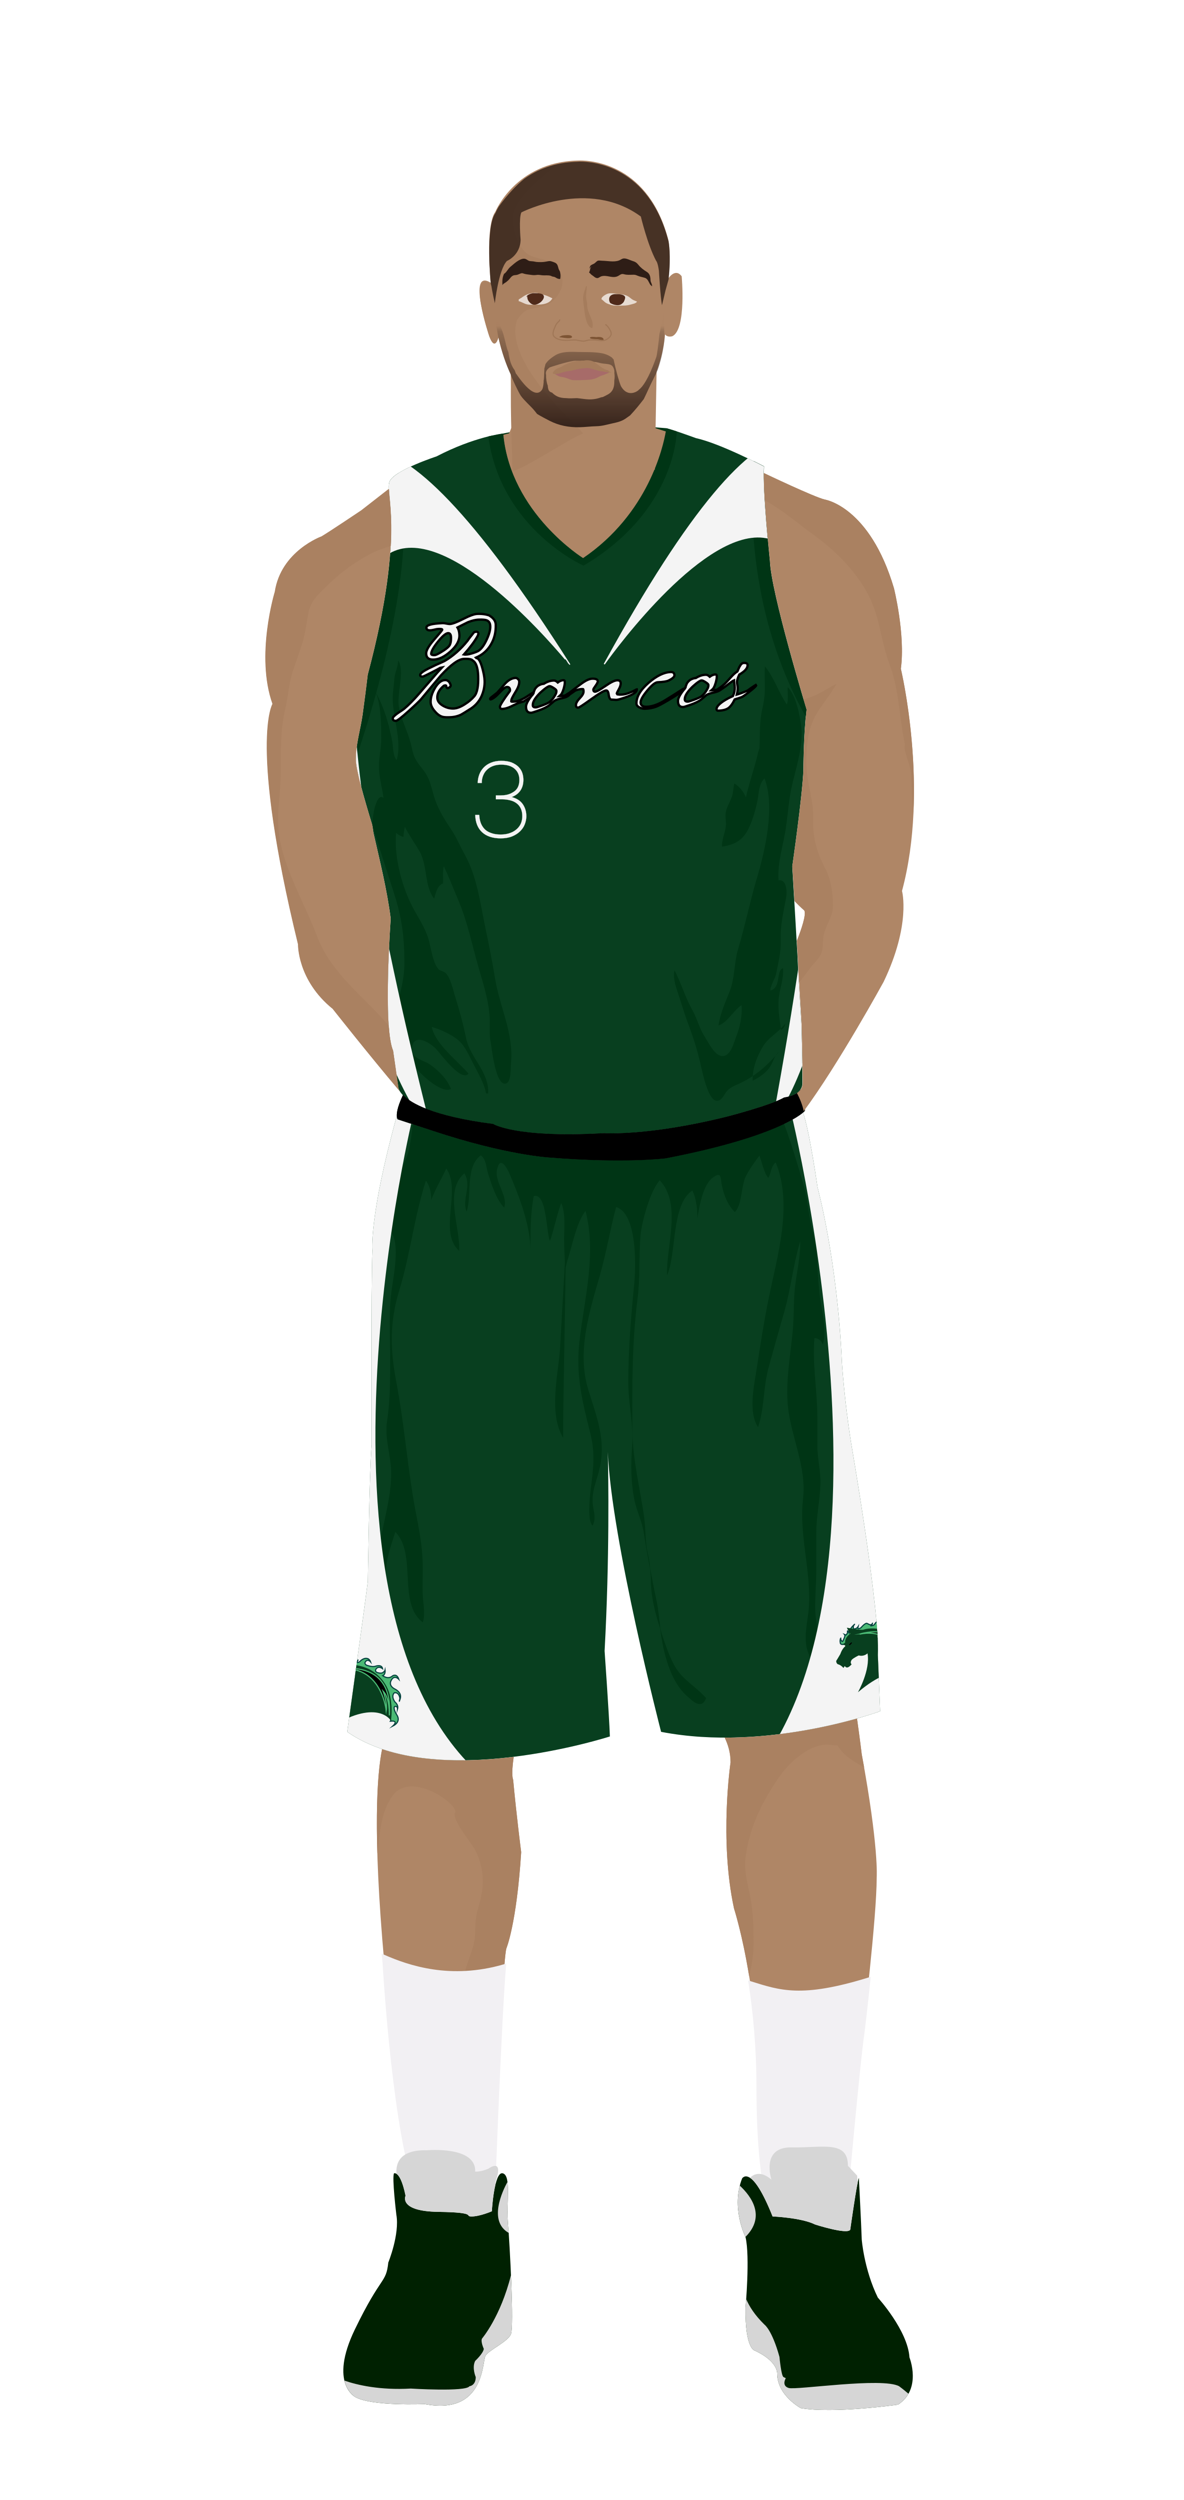 			<svg id="s5a4d493d8c225" xmlns="http://www.w3.org/2000/svg" xmlns:xlink="http://www.w3.org/1999/xlink" x="0px" y="0px" width="1029.1px" height="2172px" viewBox="0 0 1029.1 2172">
			
			<defs>
				<style type="text/css"><![CDATA[
								
									#s5a4d493d8c225 .headband .base{fill:#F2F0F3;}
					#s5a4d493d8c225 .headband .shadow{fill:#e8e6e9;}
					#s5a4d493d8c225 .skin{fill:#af8666;}
					#s5a4d493d8c225 .skin.shadow{fill:#aa8161;}
					#s5a4d493d8c225 .arms .wrap {fill:#DCE5EE;stroke-width:4;stroke:#DCE5EE}
					#s5a4d493d8c225 .legs .wrap {fill:#DCE5EE;stroke-width:4;stroke:#DCE5EE}
					#s5a4d493d8c225 .legs .socks {fill:#F2F0F3;stroke-width:3;stroke:#F2F0F3}
					#s5a4d493d8c225 .shoes .base{fill:#002101;}
					#s5a4d493d8c225 .shoes .sole{fill:#d6d6d6;}
								#s5a4d493d8c225 .waist-base .uniform{fill:#003010;}
				]]></style>
			</defs>
			
			<defs><style type="text/css"><![CDATA[

#s5a4d493d8c225 .uniform{fill:#083F1F;}
#s5a4d493d8c225 .uniform.shadow{fill:#003515;}
#s5a4d493d8c225 .uniform-pattern .pattern-1{fill:#f4f4f4;stroke:#f4f4f4;stroke-width:1;}
#s5a4d493d8c225 .uniform-pattern .pattern-2{fill:#000000;}
#s5a4d493d8c225 .uniform-pattern .identifiers .number path{fill:#f4f4f4;font-family:'broncos_numbers';stroke:#f4f4f4;stroke-width:1}
#s5a4d493d8c225 .uniform-pattern .identifiers .wordmark path{fill:#f4f4f4;stroke:#000000;stroke-width:2;}
]]></style>
</defs>
<g class="uniform uniform-base"><g class="jersey jersey-base"><path class="uniform" d="M324.6,723.6c5.6,24.6,11.8,49.4,15,74.4c0,0-6.9,94.4,2,114.8l4.6,31.9c0,0,0.9,21.2,82.3,31.8c0,0,19.5,12.4,96.4,8c0,0,38,2.7,106.2-14.2c0,0,38-9.7,50.4-16.8c0,0,15.9-1.8,15.9-12.4c0-10.6-0.2-23.7-0.9-51.5c0,0-2.7-42.5-3.3-58.4c0,0-3.8-66.1-4.6-78.5c0,0,8.8-61,9.7-84c0,0,0-29.2,2.7-52.2c0,0-31-101.7-31.9-129.2c0,0-6.4-60.2-5.1-82.1c0,0-37.8-19.9-59.1-24.6c0,0-21.9-8-25.9-8.6c0,0-8,69-72.3,112.8c0,0-63.3-39.2-69.4-108.2c0,0-24.8,2.7-57.9,19.9c0,0-34.1,11.1-40.3,20.8c-6.2,9.7,15,39.8-19.5,169c0,0.1,0,0.2,0,0.3c-1.4,11.4-2.8,22.8-4.4,34.2c-1.8,12.6-6.1,26.6-5.9,39.2c0.1,8.7,6.8,32.3,14.3,56.9"/><path class="uniform shadow" d="M323.6,716.8c7.7,25.1,16.4,51.1,20.1,63.2c5.9,19.1,7.8,36,7.8,56.5c0,13.7-3.5,25.5-6.7,38.5c-1.8,7.5-4.8,23.2-0.1,30c1.5-4.8,3.2-9.7,4.8-14.4c2,11.6,5.2,29.3,13.3,38.7c4.7,5.4,21.2,20.9,29.2,16.7c-3.4-8.5-9.9-15-17.2-20.5c-6.8-5.1-18.4-5.7-16.7-15.8c2.1-12.8,16.7-3.4,21.7,2.4c4,4.6,21.5,28.1,27.4,20.6c-9.6-11.3-28.8-25.5-31.9-40.5c6.6,1.6,17.7,6.8,23,11.4c6.1,5.3,9.3,13.2,12.9,20.2c3.9,7.7,9.9,17.5,11.2,26c0.4,0,1.4,0.1,1.9,0.1c1-18.7-15.7-31-19.1-47.7c-2.6-12.6-6.2-25.7-10-37.8c-1.6-5.3-3.7-14.9-7.6-18.8c-1.8-1.9-5.1-2.1-6.5-3.7c-4.8-5.3-6.5-18.1-8.3-24.8c-2.7-9.9-7.8-17.5-12.8-26.5c-10.3-18.7-17.7-45.6-15.7-67c2,1.6,4,3,6.4,3.4c0.1-2.9,0.5-5.9,1.2-8.7c3.6,7.3,8.8,14.4,12.9,21.6c6.9,12.2,4,30.2,12.6,40.8c1.2-4.7,2.7-11.5,7.7-13.3c0.2-4.9-0.4-10.4,0.6-14.9c4.5,9.2,8.2,19.2,12.3,28.7c8.4,19.5,12.2,39.5,18.1,59.8c4.3,14.9,9.3,30.2,9.6,45.8c0.1,6.3-0.5,12.5,0.8,18.7c0.9,4.7,4.2,38.4,13.3,35.8c4.6-1.3,4-13.6,4.3-17.2c2.6-26.3-9.5-48.4-13.7-73.5c-2.4-14.6-5.1-28.3-8.2-43c-4.7-22.2-7.3-45.6-18.4-65.5c-4-7.1-7-14.6-11.3-21c-5.4-8-10.6-16.2-14.1-25.7c-2.5-7-3.7-14.9-7.2-21.5c-3.2-6-8.6-10.3-11.2-16.9c-1.5-3.9-2.1-8-3.2-12c-2.8-10.5-8.7-21.2-10.2-31.8c-1.6-11.3,5.4-30.4-0.5-39.6c-0.1,5.7-3.1,11-3.4,16.8c-0.3,4-0.8,7.9-1.2,11.9c-1.6,18.5,8.7,40.8,3.2,58.1c-3.4-4-2.9-12.3-3.9-17c-3-15.1-6.7-28.3-14.3-42.2c4.7,11.9,4.8,27.3,4.9,40c0,9-2.3,17.2-2,26.3c0.3,8.8,2.9,17.1,3.9,25.7c-6.4-5.9-11.3,20.1-9,30.3"/><path class="uniform shadow" d="M660.1,650c0.5-11.7-0.1-23.1,2.5-34.4c1.1-4.9,2-9.6,2.1-14.6c0.2-7.3-0.3-15.1,0.1-22.2c8.2,10.1,11.9,22.7,19.1,33.2c1.6-4.2,0.5-10.4,0.7-15.1c7.3,7,11,25.7,11.9,35.4c1.5,16.6-4.4,33.9-8.1,49.9c-2.7,11.9-3.5,24.1-5.2,36.1c-2.2,15.5-7.6,30.4-6.5,46.5c7.1-1.3,7.5,10.2,6.6,14.9c-2.5,13.6-5.1,23.4-4.7,37.4c0.3,10.3-2.1,18.9-4,28.8c-0.8,4.1-5.6,11.5-4.9,14.6c9.6-2.8,4.5-17.3,10.9-19.4c0.7,10.5-3.3,18.2-3.9,28.2c-0.5,8.7,1.1,16.9,2.1,25.4c2.1-1,3.5-3.2,3.7-5.5c-5.7,7.8-14.4,11.6-19.5,20.1c-5.2,8.6-9.2,19.4-8.8,29.5c5.8-2.7,12.5-7.4,15.7-13.1c2.9-5,2.9-8.3,7.4-12.3c-9.7,11.7-19.8,20.7-33.3,27.3c-4.8,2.3-8.8,3.3-12.4,7.4c-2.2,2.5-4.3,9-9.2,8.1c-7.2-1.3-11.9-24.9-13.5-31.6c-2.9-12.9-6.6-24.2-11.2-36.4c-3.2-8.5-5.7-17.4-8.6-26c-2-5.8-4.4-13.7-2.8-19.3c5.8,11.3,9.2,23.4,15.5,34.6c4.3,7.7,6.1,16.1,10.9,23.4c3.2,5,8.4,16.2,15,16.5c7.1,0.3,9.7-10.3,11.7-15.5c3.6-9.2,5.9-18.7,5.1-28.7c-6.7,4.3-12.6,15.5-20,17.6c1.4-10,5.9-20,9.7-29.6c4.6-11.7,3.7-24.4,7.3-36.6c6.2-20.7,10.5-42.1,16.7-62.9c6.9-23.3,15.6-61.2,6.3-85.4c-5.1,4.4-4.9,13.3-6.2,19.6c-1.6,7.6-3.8,15.4-7,22.5c-4.8,10.7-11.6,15.3-23.7,17.1c-0.4-6.1,2.7-12,3.3-18.1c0.4-3.8-0.8-8.1-0.1-11.8c1.1-5.7,4.9-10.4,6-16c0.7-3.1,0.6-6.1,1.5-9c4.1,2.4,8.3,7.5,10,12.1c2.3-10.1,5.6-20.2,8.4-30.1c1.6-5.6,2.2-11.3,5.3-16.6"/><path class="uniform shadow" d="M424.4,379.2c11.1,80.6,82.8,112.2,82.8,112.2c80.8-47.9,81-116.6,81-116.6l-9-2.8c0,0-8,69-72.3,112.8c0,0-63.3-39.2-69.4-108.2l-11.5,2.2C425.4,378.9,424.9,379,424.4,379.2z"/><path class="uniform shadow" d="M506.8,484.8C571.2,441,579.2,372,579.2,372c-88.3-7.5-141.8,4.6-141.8,4.6C443.6,445.6,506.8,484.8,506.8,484.8z"/><path class="uniform shadow" d="M346.4,411c-3.3,2.1-5.9,4.2-7.2,6.3c-6.2,9.7,15,39.8-19.5,169c0,0.1,0,0.2,0,0.3c-1.4,11.4-2.8,22.8-4.4,34.2c-1.7,12.3-5.9,25.9-5.9,38.3C358.9,511.6,354,440.6,346.4,411z"/><path class="uniform shadow" d="M664.1,405.1c0,0-3.6-1.9-9.1-4.6c-2.9,33-6,131.5,45.4,222.1c0.2-2.1,0.4-4.2,0.6-6.3c0,0-31-101.7-31.9-129.2C669.2,487.2,662.8,427,664.1,405.1z"/></g><g class="waist waist-base"><path class="uniform shadow" d="M681.6,953.4c-12.4,7.1-50.4,16.8-50.4,16.8C563,987.1,525,984.4,525,984.4c-77,4.4-96.4-8-96.4-8c-52.5-6.8-71.5-18.1-78.3-25.2c-8.3,17.5-4.6,21.2-4.6,21.2c2,0.7,30.5,10,30.5,10c63.7,21.2,101.5,23.2,101.5,23.2c65.7,5.3,100.9,0.7,100.9,0.7c102.8-19.9,120.8-41.1,120.8-41.1c1.3-3.2-0.9-11.1-3.6-18.6C691.5,952.3,681.6,953.4,681.6,953.4z"/></g><g class="shorts shorts-base"><path class="uniform" d="M763,1437.6c2-38.5-23.2-183.8-23.2-183.8c-6-37.8-8-69.7-8-69.7c-4-89.6-21.2-152.6-21.2-152.6c-5.9-39.9-10-57.4-12.6-65.1c-5.6,4.8-31.3,22.8-119.5,39.9c0,0-35.2,4.6-100.9-0.7c0,0-37.8-2-101.5-23.2c0,0-28.5-9.3-30.5-10c0,0-0.6-0.7-0.8-2.7c-24.2,87.8-21.1,116.8-21.1,116.8c-1.3,31.2-0.7,168.5-0.7,168.5c-2,24.5-3.3,118.8-3.3,118.8c-2,16.6-17.9,130.7-17.9,130.7c76.3,53.1,228.3,4,228.3,4c-0.7-19.2-4.6-74.3-4.6-74.3c4.4-80.5,3.3-151.7,2.8-172.8c3,75.8,46.3,243.1,46.3,243.1c92.9,17.9,190.4-17.9,190.4-17.9L763,1437.6z"/><path class="uniform shadow" d="M715.2,1168.2c4.1-13.7-1.4-30.5-2.9-44.3c-1.2-11.6-1.8-22.4-2.4-34.2c-0.6-12.1-4.5-21.5-6.4-33.5c-1.5-9.1-2.6-18.2-5.1-26.8c-5-17.4-10.4-35.5-16.9-53.1c-16.5,8-47.3,19.1-103,29.9c0,0-35.2,4.6-100.9-0.7c0,0-37.8-2-101.5-23.2c0,0-9.2-3-17.6-5.7c-0.3,7.2-1.7,15.1-2.6,20.1c-2.2,12.5-10.4,23.3-16.1,34.3c-6.5,12.4-4.2,25-6,38.4c-1.2,9.2-7.4,17.7-6.9,27.2c8.8-5.1,8.8-17,13.3-25.6c7.6,10.5,1.7,38.1,0,51.1c-2.4,18-1.1,36.9-1.1,55.1c0,19.4,0.2,38.8-2.7,57.5c-2.3,15,3.6,30.2,3.6,45.1c0,16.5-3.8,31.3-7.1,47.3c-4.3,20.4-6.6,34.8-1.7,55.2c4.2,17.6,2.8,35.7,7.1,53.2c2.2,9.1,6.4,17.2,9.5,26c1.9,5.3,2.6,12.4,6,16.7c-1.5-9.3-0.8-17-4.1-26.1c-2.4-6.6-5.5-12.8-7.9-19.4c-3.4-9.5-2.7-18.5-2.7-28.8c0-10.9-1.9-18.6-3.3-28.9c-2.1-15.5,3-29.1,7.8-44.2c19.1,19.4,1.8,62.2,23.9,78.6c2.4-7.4,0.2-16.5-0.1-24.3c-0.3-8.9,0.2-17.8,0-26.6c-0.4-20.7-5.4-39.3-8.6-59.4c-5.3-32.8-8.1-66-14.4-98.9c-5.3-27.9-5.8-51.7,2.6-79.1c9.7-31.6,13-64,23.2-95.4c3.2,4.1,4.8,10.7,4.6,16.9c3.5-9.7,8.5-17.5,13.1-27.5c13.5,19.3-7.3,54.8,11.2,71.6c1.1-20.5-13.4-52.2,4.5-67.4c6.8,10.8-2.5,22.6,2,33.3c4.8-14.6-1.5-38.4,12.2-48.9c4.8,3.1,4.7,10.4,6.4,15.7c2.8,8.9,7,22.5,14,29.7c3.6-9.9-8.2-21.9-6.3-32.4c2.4-13.2,8.4-3.2,11.5,4.2c8.5,20.1,17.6,44,17.7,65.9c0-16.7-0.2-31.5,2.8-47.7c11.5-3.3,10.7,31.4,14.1,39c3.8-10.8,5.8-22.3,9.8-33c4,9.3,2.5,21.4,2.5,31.5c0,6.7,0.4,13.5,0.7,20.3c-1.3,23.1-4.3,75-4.3,75.5c-1.8,23-9.9,55.6,2.8,76.7c-0.3-22.2,1.7-107.6,2.1-147.6c0.6-2.8,1.3-5.7,2.2-8.5c3.7-11.9,7.6-31.5,15.1-41c9.8,37.4-1.1,76.6-5.3,113.5c-3.3,29.4,2.6,52.1,9.5,79.8c4.6,18.4,2.4,31.5,0.2,49.5c-0.7,5.8-2.9,27.2,1.8,30.5c3.6-7.2,0.3-13.3,0-20c-0.6-10.5,3.7-19.5,6-29.4c5.8-25-2.4-44.7-9.8-68.7c-10-32.7,0.8-67,10-98.9c5.7-19.8,9-40.2,14.2-59.7c18.2,5.5,17.3,50.3,15.8,66.1c-2.8,28.8-5.2,57-5.2,86c0,19.4,4.9,37.3,3.3,56.4c-1.2,14.8-1,31.3,2,45.9c2,9.8,6.7,18.8,8.2,28.7c1.6,10.7,3.5,21.2,5.5,31.6c0.2,2.5,0.5,6,0.5,7.5c0.1,15.5,3.4,29.3,8.1,43.7c0.9,7,2.5,16.3,4.3,22.8c3.8,14.2,9.1,27.1,19.3,36.3c4.3,3.8,12.5,12.3,16.4,1.6c-8.8-10.1-20.3-15.8-27-27.4c-5-8.8-8.1-18.5-11.4-28.1c-0.3-0.8-0.9-3.1-1.3-4.8c-1.1-9.2-1.9-18.5-4-27.5c-1.6-7.2-3.5-17.6-4.9-25.1c-0.4-4.3-1.1-8.6-2.1-13c-2.4-10.4-1.6-20-3-30.4c-3.5-25.4-10.1-50.1-10.3-76.2c-0.3-38.4-0.4-76.3,4.4-114.1c2.4-18.4,1.1-36.7,2.6-54.8c1-12.4,8.4-39.1,16.7-48.4c19.5,20.3,5.4,57.7,6.4,82.5c8.4-18.6,3.4-61.4,22-73.7c3.1,6.4,4.5,15.5,4.3,24.4c2.2-14,5.7-30,13.5-35.6c7.9-5.7,6.3-0.1,8,7.6c1.8,8.2,5,16.3,11.1,22.4c6.3-6.2,5.4-22.1,9.3-30.5c3-6.4,8.3-13.6,12.1-18.6c2.1,5.6,3.9,15.1,7.7,19.4c2.8-5.1,2.2-9.9,6.4-13.5c15.2,37.2,1.4,81.1-6.2,118.7c-4.1,20.3-7.3,40.9-10.4,61.1c-2.2,14.3-7.4,37.3,1.3,50.2c5.7-16.8,4.4-34.9,9.2-52c4.4-15.9,8.6-31,13.2-46.9c6-20.5,8.2-42.7,14.2-62.5c0.3,13.6-3.1,26.9-4.6,40.5c-1.3,12.5-0.7,25-1.9,37.5c-2,21.2-6.4,44.7-4.1,66c2.9,26.5,16.2,51.9,13.1,79.4c-3.6,32.2,6.9,61.6,5.1,93.5c-0.8,14.3-6.5,30.6,1,43.9c11.2-8.4,4.8-28.4,4.5-40c-0.3-11.6,0.9-23.3,0.9-35c0-10.9,0-21.7,0-32.6c0-14.4,3.1-27.8,3.6-42c0.4-11.4-2.7-22.4-2.7-33.9c0-8.4,0-16.8,0-25.2c0-22.3-4.5-46.3-2.5-68.1C711.6,1162.6,714.2,1164.9,715.2,1168.2z"/></g></g><g class="mask-shorts"><g><defs><path id="s5a4d493d8c225-shorts-clip-path-def" d="M763,1437.6c2-38.5-23.2-183.8-23.2-183.8c-6-37.8-8-69.7-8-69.7c-4-89.6-21.2-152.6-21.2-152.6c-5.9-39.9-10-57.4-12.6-65.1c-5.6,4.8-31.3,22.8-119.5,39.9c0,0-35.2,4.6-100.9-0.7c0,0-37.8-2-101.5-23.2c0,0-28.5-9.3-30.5-10c0,0-0.6-0.7-0.8-2.7c-24.2,87.8-21.1,116.8-21.1,116.8c-1.3,31.2-0.7,168.5-0.7,168.5c-2,24.5-3.3,118.8-3.3,118.8c-2,16.6-17.9,130.7-17.9,130.7c76.3,53.1,228.3,4,228.3,4c-0.7-19.2-4.6-74.3-4.6-74.3c4.4-80.5,3.3-151.7,2.8-172.8c3,75.8,46.3,243.1,46.3,243.1c92.9,17.9,190.4-17.9,190.4-17.9L763,1437.6z"/></defs><clipPath id="s5a4d493d8c225-shorts-clip-path"><use xlink:href="#s5a4d493d8c225-shorts-clip-path-def" overflow="visible"/></clipPath></g></g><g class="mask-jersey"><g><defs><path id="s5a4d493d8c225-jersey-clip-path-def" d="M324.6,723.6c5.6,24.6,11.8,49.4,15,74.4c0,0-6.9,94.4,2,114.8l4.6,31.9c0,0,0.9,21.2,82.3,31.8c0,0,19.5,12.4,96.4,8c0,0,38,2.7,106.2-14.2c0,0,38-9.7,50.4-16.8c0,0,15.9-1.8,15.9-12.4c0-10.6-0.2-23.7-0.9-51.5c0,0-2.7-42.5-3.3-58.4c0,0-3.8-66.1-4.6-78.5c0,0,8.8-61,9.7-84c0,0,0-29.2,2.7-52.2c0,0-31-101.7-31.9-129.2c0,0-6.4-60.2-5.1-82.1c0,0-37.8-19.9-59.1-24.6c0,0-21.9-8-25.9-8.6c0,0-8,69-72.3,112.8c0,0-63.3-39.2-69.4-108.2c0,0-24.8,2.7-57.9,19.9c0,0-34.1,11.1-40.3,20.8c-6.2,9.7,15,39.8-19.5,169c0,0.1,0,0.2,0,0.3c-1.4,11.4-2.8,22.8-4.4,34.2c-1.8,12.6-6.1,26.6-5.9,39.2c0.1,8.7,6.8,32.3,14.3,56.9"/></defs><clipPath id="s5a4d493d8c225-jersey-clip-path"><use xlink:href="#s5a4d493d8c225-jersey-clip-path-def" overflow="visible"/></clipPath></g><g><defs><path id="s5a4d493d8c225-waist-clip-path-def" d="M681.6,953.4c-12.4,7.1-50.4,16.8-50.4,16.8C563,987.1,525,984.4,525,984.4c-77,4.4-96.4-8-96.4-8 c-52.5-6.8-71.5-18.1-78.3-25.2c-8.3,17.5-4.6,21.2-4.6,21.2c2,0.7,30.5,10,30.5,10c63.7,21.2,101.5,23.2,101.5,23.2 c65.7,5.3,100.9,0.7,100.9,0.7c102.8-19.9,120.8-41.1,120.8-41.1c1.3-3.2-0.9-11.1-3.6-18.6 C691.5,952.3,681.6,953.4,681.6,953.4z"/></defs><clipPath id="s5a4d493d8c225-waist-clip-path"><use xlink:href="#s5a4d493d8c225-waist-clip-path-def"  overflow="visible"/></clipPath></g></g>
<g class="uniform-pattern">
	<g class="jersey" clip-path="url(#s5a4d493d8c225-jersey-clip-path)">
		<path class="pattern-1" d="M672.4,971.4c0,0,28.5-24,58.5-169.4c0,0,95.5-774-205.7-225C525.2,577,824.1,151,672.4,971.4z"/>
		<path class="pattern-1" d="M373.9,980.3c0,0-30-22-69.4-165.3c0,0-145.7-766.1,190.6-237.9C495.2,577.1,169.2,171.4,373.9,980.3z"/>
	</g>
	<g class="shorts" clip-path="url(#s5a4d493d8c225-shorts-clip-path)">
		<path class="pattern-1" d="M358,971.4c0,0-117,484.6,95,595.6l-229-47l103-569L358,971.4z"/>
		<path class="pattern-1" d="M687,962c0,0,131,523-94,628l286-99.8L711,951L687,962z"/>
				<g class="logo-left">
			<g>
				<path fill="#4BBA75" stroke="#05423F" stroke-miterlimit="10" d="M736.5,1426.6c0,0-4.2,3.5-6,1.2c0,0-0.7-2.2,0-4.2
					c0.7-2.1-0.3,0.9,0.9,1.6c0,0,0.7,2.6,2-1.4c0,0,1.6-2.7,0.6-3.9l1.2,0.5c0,0,1.7-1.2,1.4-3c-0.3-1.9,1.4,1.1,1.4,1.1
					s0.3-3.3,3.6-6.3c3.3-3-1.8,0.6,0.8,3c0,0,2.3-0.3,3.4-2c0,0-0.3,1.3,0,1.6c0.3,0.3,1.3,0,2.5-0.7c0,0,3.1-3.8,5-3.9
					c0,0,1.7,0.7,2.8,1.3c0,0,2.2,0.2,2.3-1.8c0,0-0.2,2.6-1.9,2.7c0,0,3,0.1,3.8-1.6c0,0,2.7-4.3,6.7-3.2c0,0,1.5,0.6,2.3,2.3
					c0,0-3.5-2.8-4.7,1.5c0,0-0.1,1.2,1.7,2c0,0,5,1.1,7.8-0.3c0,0,5.1-2.8,6.5,1.1c0,0-4.1-2.3-5.7,1.6c0,0-0.6,2.1,1.9,2.4
					c0,0,3.2,0.6,4.7-0.8c0,0,1.5-1.5,1.6-2.3c0,0,1.1,3.7-1.3,5.1c0,0,5.2,3,8.6-1.3c0,0,3.1-2.8,5.7,2.1c0,0-5-3.9-6.6,3
					c0,0-1.2,3.9,4.4,5.9c0,0,6.9,1.8,6.2,7.4s-0.3,0-0.3,0s-1.5-5.6-5.6-4c0,0-2.7,3,1.9,7.8c0,0,3.7,2,3.1,5.8
					c0,0-0.3-3.1-2.8-1.9c0,0-1.6,1.6,3,6.9c0,0,5.3,4.9-2,10.1c0,0,4.7-5.8-2.3-4C795.1,1457.5,781.9,1408.4,736.5,1426.6z"/>
			</g>
			<g>
				<path fill="#083F1F" d="M733.1,1449c0,0-1.9-2.5-5-3.3c0,0-1.3-0.8-1.3-2.8c0,0,2.8-4.5,3.6-6c0,0,1.3-4.3,4.2-6.7v-0.8l-2-0.7
					l2-1.8c0,0-0.8-4.1,4.5-7.6c0,0-2.6-3.8-3-5.3c0,0,11.3,2.3,14.2,1.8c0,0,6.2-2.7,17.9,0.2c0,0,13.8,3.4,21.1,17.2
					c0,0,5.3,9.5,5.7,24.2c0,0-14-17.2-49.3,12.7c0,0,11-19.3,8.3-33.8c0,0-3,3.1-7.6,1.8c0,0-4.3,2-6,3.7c0,0-2,2.5-0.2,4
					c0,0-3.9,5.1-5.9,1.5L733.1,1449z"/>
			</g>
			<g>
				<path stroke="#4BBA75" stroke-miterlimit="10" d="M792.8,1453.1c0,0-1.8-14.9-8.7-19.9c0,0,5.5,9.8,5.4,16.3
					c0,0-9.6-36.7-42.3-29.9C747.2,1419.6,788.5,1405.4,792.8,1453.1z"/>
				<ellipse transform="matrix(-0.712 -0.702 0.702 -0.712 263.538 2964.103)" cx="739.8" cy="1428" rx="0.5" ry="1.7"/>
			</g>
		</g>
		<g class="logo-right">
			<g>
				<path fill="#4BBA75" stroke="#05423F" stroke-miterlimit="10" d="M287.1,1455.1c0,0-4.7,2.8-6.1,0.2c0,0-0.3-2.2,0.7-4.2
					s-0.4,0.8,0.6,1.7c0,0,0.3,2.6,2.1-1c0,0,2-2.4,1.2-3.8l1.1,0.7c0,0,1.8-0.9,1.8-2.8c0-1.9,1.2,1.3,1.2,1.3s0.8-3.3,4.6-5.6
					c3.8-2.4-1.8,0.3,0.3,3c0,0,2.3,0.1,3.7-1.4c0,0-0.5,1.2-0.3,1.6c0.3,0.3,1.3,0.2,2.5-0.3c0,0,3.7-3.3,5.6-3.1
					c0,0,1.5,1,2.6,1.7c0,0,2.1,0.5,2.6-1.4c0,0-0.6,2.5-2.3,2.4c0,0,2.9,0.6,4-0.9c0,0,3.4-3.8,7.1-2.1c0,0,1.4,0.8,2,2.6
					c0,0-3-3.4-4.9,0.7c0,0-0.3,1.2,1.4,2.2c0,0,4.8,1.9,7.7,0.9c0,0,5.5-2,6.2,2.1c0,0-3.7-3-5.9,0.7c0,0-0.9,2,1.4,2.7
					c0,0,3.1,1.1,4.8,0c0,0,1.7-1.2,1.9-2.1c0,0,0.5,3.9-2.1,4.8c0,0,4.7,3.8,8.7,0.1c0,0,3.6-2.3,5.3,3c0,0-4.3-4.7-7,1.9
					c0,0-1.8,3.7,3.4,6.5c0,0,6.5,2.8,4.9,8.3c-1.6,5.4-0.3,0-0.3,0s-0.6-5.8-4.9-4.9c0,0-3.2,2.6,0.6,8c0,0,3.4,2.5,2.2,6.2
					c0,0,0.2-3.1-2.5-2.3c0,0-1.8,1.3,1.9,7.3c0,0,4.4,5.7-3.5,9.7c0,0,5.6-5-1.7-4.3C339.9,1495,334.8,1444.3,287.1,1455.1z"/>
			</g>
			<g>
				<path fill="#083F1F" d="M280.2,1476.6c0,0-1.4-2.7-4.4-4.1c0,0-1.2-1-0.9-3c0,0,3.5-4,4.5-5.3c0,0,2-4.1,5.2-5.9l0.1-0.8l-1.8-1
					l2.2-1.4c0,0-0.1-4.2,5.7-6.8c0,0-1.9-4.2-2.1-5.7c0,0,10.8,4,13.8,4c0,0,6.5-1.7,17.6,3.1c0,0,13.1,5.6,18,20.3
					c0,0,3.7,10.2,1.7,24.8c0,0-11.1-19.2-50.7,4.6c0,0,13.9-17.3,13.5-32c0,0-3.4,2.6-7.8,0.5c0,0-4.6,1.3-6.5,2.7
					c0,0-2.3,2.1-0.8,3.9c0,0-4.7,4.4-6,0.5L280.2,1476.6z"/>
			</g>
			<g>
				<path stroke="#4BBA75" stroke-miterlimit="10" d="M338.4,1490.2c0,0,0.6-15-5.4-21.1c0,0,3.9,10.5,2.7,17c0,0-3.7-37.8-37-36.3
					C298.8,1449.9,341.8,1442.5,338.4,1490.2z"/>
				<ellipse transform="matrix(-0.591 -0.807 0.807 -0.591 -714.435 2551.371)" cx="290.1" cy="1456.9" rx="0.5" ry="1.7"/>
			</g>
		</g>
			</g>
	<g class="waist">
		<path class="pattern-2" d="M681.6,953.4c-12.4,7.1-50.4,16.8-50.4,16.8C563,987.1,525,984.4,525,984.4
			c-77,4.4-96.4-8-96.4-8c-52.5-6.8-71.5-18.1-78.3-25.2c-8.3,17.5-4.6,21.2-4.6,21.2c2,0.7,30.5,10,30.5,10
			c63.7,21.2,101.5,23.2,101.5,23.2c65.7,5.3,100.9,0.7,100.9,0.7c102.8-19.9,120.8-41.1,120.8-41.1c1.3-3.2-0.9-11.1-3.6-18.6
			C691.5,952.3,681.6,953.4,681.6,953.4z"/>
	</g>
	<g class="identifiers"><g class="wordmark">
			<path d="M430.9,542.5c0.2,6.4-1.1,12.2-4.2,17.4c-3,5.2-7.4,9-13,11.4l0.4,0.4c1.8,0,3.5,2.8,5.1,8.5
				c1.2,4.4,1.9,8,2,11c0.2,4.9-0.8,9.5-2.8,13.9c-2.1,4.4-5.1,7.8-9,10.4c-4.9,3.1-7.8,4.9-8.6,5.3c-2.9,1.4-6.2,2.2-9.8,2.3
				c-2.5,0.1-4.3,0-5.5-0.2c-2.5-0.4-5-2-7.4-4.8c-2.5-2.8-3.7-5.5-3.8-8c-0.1-3.7,1-7.6,3.5-12c2.7-4.7,5.7-7.2,9-7.3
				c2.1-0.1,3.8,1.2,4.8,4c0.4,1.1-0.2,2.1-2,2.9c-1,0.4-1.6-0.1-1.8-1.8c-0.1-0.6-0.8-0.6-2-0.2c-4,3.3-5.9,6.9-5.7,10.6
				c0.1,2.8,1.9,5.1,5.3,7c2.9,1.6,5.8,2.3,8.8,2.2c2.8-0.1,6.1-1.3,9.8-3.7c3.2-2,6-4.3,8.2-6.9c2.6-3,3.7-8.9,3.4-17.8
				c-0.3-7.2-1.9-11.7-4.8-13.3c-0.7-1.1-3.2-1.6-7.6-1.4c-4.7,0.2-11.3,5-20,14.4c-5.7,6.8-11.4,13.6-17.1,20.5
				c-1.6,1.8-5.2,5.3-10.9,10.4c-6.2,5.6-9.9,8.4-10.9,8.5c-1.9,0.1-2.9-0.6-2.9-2c0-0.6,0.2-1.1,0.7-1.6c1-1.1,2.5-2.3,4.4-3.6
				c2.4-1.6,4-2.6,4.7-3.2c3.9-3.3,8.4-7.8,13.3-13.5c4.1-4.8,8.3-9.6,12.5-14.4c1.7-2,4-4.7,7.1-8l-1.5,0.3c-1,0.6-3.6,2-7.7,4.1
				c-4.5,2.3-6.9,3.4-7.3,3.5c-1.6,0.1-2.4-0.4-2.4-1.5c0-0.3,0.2-0.8,0.8-1.4c0.5-0.6,1.4-1.3,2.7-2.1c2-1.2,5.3-2.9,9.8-5
				c4.9-2.1,7.4-3.3,7.8-3.5c7.4-4.3,14.1-10.2,20.1-17.7c1.1-1.7,3-4.1,5.5-7.2c0.3-0.3,0.9-0.5,1.8-0.6c1.5-0.1,2.2,0.6,2.1,2
				c-0.2,0.7-0.5,1.4-0.8,2c-2.5,4.4-6.4,9.7-11.8,15.8c0.5,0.1,1.2,0.1,2.2,0c1.1,0,2.9-0.4,5.2-1.1s4-1.4,5.1-2
				c2.5-1.5,4.9-4.7,7.2-9.6c2.3-4.9,3.4-8.9,3.2-12.1c-0.1-2.6-1.2-4.3-3.3-5c-1.2-0.4-3.4-0.6-6.5-0.5c-3.1,0.1-6.3,0.9-9.7,2.3
				c-3,1.5-6.1,3-9,4.5c1,1.7,1.6,3.8,1.7,6.5c0.2,4.7-2.3,9.4-7.5,14.1c-5.2,4.7-10.1,7.2-14.9,7.3c-4.2,0.2-6.4-1.6-6.5-5.2
				c-0.1-2.7,2.2-6.7,6.9-12.1c4.7-5.4,7.1-8.3,7.1-8.7c0-0.5-1.1-0.7-3.3-0.6c-0.8,0-2,0.2-3.6,0.6c-1.6,0.4-2.8,0.6-3.6,0.6
				c-2.1,0.1-3.3-0.7-3.3-2.3c-0.1-2.3,4.7-3.6,14.3-4c0.7,0,1.8,0.1,3.1,0.4c1.4,0.3,2.4,0.4,3,0.4c2.1-0.1,5.9-1.5,11.6-4.4
				c5.7-2.9,9.7-4.3,12.1-4.4c4-0.2,7.5,0.3,10.4,1.3C428.6,536.7,430.7,539.1,430.9,542.5z M392,553.6c-0.1-2.4-0.9-3.6-2.5-3.6
				c-2,0.1-4.9,2.6-8.9,7.5c-3.9,4.9-5.8,8.4-5.8,10.5c0,0.8,1,1.2,2.9,1.1c1.2,0,3.3-1.1,6.5-3.1c2.8-1.7,4.7-3.2,5.8-4.4
				C391.5,560.1,392.1,557.4,392,553.6z"/>
			<path d="M463.9,602.5c0,1.1-2.8,3.3-8.6,6.8c-1.1,0.3-2.8,0.8-5,1.5c-2.3,1.1-4.5,2.1-6.7,3.2
				c-2.7,1.2-5,1.8-7.1,1.9c-1.3,0-1.9-0.6-2-1.9c0-1.2,2.8-5.8,8.6-13.6l0.2-0.9c-0.1-1.9-1-2.8-2.9-2.7c-1.1,0-3.3,1.8-6.4,5.1
				c-3.2,3.4-5.7,5.3-7.5,5.7c-0.2,0.1-0.3,0-0.5-0.3c-0.1-0.2,0.1-0.5,0.4-1c1.2-0.9,3.1-2.4,5.7-4.5c2.4-2.6,4.7-5.3,7-8
				c2.9-3.1,5.9-4.7,8.9-4.9c0.8,0,1.5,0.3,2.2,1c0.7,0.7,1.1,1.4,1.1,2.3c0.1,2.4-1,5.4-3.4,9.2c-2.3,3.8-3.5,6.1-3.4,6.9
				c-0.2,0.7-0.2,1.1,0,1.2c0.2,0.1,0.9,0.1,2,0c3.7-0.1,8.1-2,13.1-5.5c1.4-0.9,2.5-1.6,3.3-2.1c0.4-0.2,0.6-0.3,0.7-0.3
				C463.8,601.7,463.9,602,463.9,602.5z"/>
			<path d="M495.2,602.7c0,0.2-0.1,0.3-0.2,0.5c-0.7,1.6-3.4,2.8-8,3.7c-2.2,0.5-3.9,1.2-5.2,2
				c-1.4,1.2-2.8,2.4-4.2,3.6c-2.1,1.7-5.5,3.4-10.2,5c-3.1,1.1-5,1.7-5.7,1.7c-2.9,0.1-4.4-1.5-4.5-5c-0.1-2.3,1.5-5.5,4.9-9.8
				c0.5-0.4,1-1.1,1.6-2.1c0.1-0.8,0.5-2,1.2-3.6c0.7-1.1,1.6-2.1,2.8-3c1.6-1,3.3-1.6,5-1.7c2.7-1.7,5.5-2.7,8.3-2.8
				c1.4-0.1,2.6,0.5,3.8,1.7c1.7-1.3,3.4-2,5.1-2c0.6,0,1,0.5,1,1.4c0.1,1.6-0.3,3.8-1.1,6.4c-0.8,2.6-1.7,4.4-2.7,5.2l-0.9,0.8
				l0.4,0c0.5,0,1.1-0.1,1.9-0.2c0.8-0.1,1.4-0.2,2-0.2c0.5,0,1.3-0.4,2.3-1.1c1-0.7,1.9-1,2.4-1.1
				C495.1,602.4,495.2,602.6,495.2,602.7z M483.6,600.1c0-0.7-0.9-1.5-2.5-2.5c-1.6-1-2.8-1.6-3.4-1.5c-0.9,0-2.5,1-4.8,2.8
				c-1.9,1.6-3.4,2.9-4.4,4c-3.7,3.9-5.5,7.1-5.4,9.7c0,1.3,0.8,1.9,2.4,1.9c0.6,0,1.5-0.2,2.6-0.6c4.5-1.5,7.5-2.7,9-3.7
				c2.3-1.6,4.4-4.1,6.1-7.7C483.5,601.6,483.7,600.9,483.6,600.1z"/>
			<path d="M553.5,598.9c0.1,2.7-4.5,5.4-13.8,8.2c-1.8,0.6-3.2,0.9-4,0.9c-0.4,0-1,0-1.9-0.1
				c-0.9-0.1-1.6-0.1-2-0.1c-1.4,0.1-2.3-1.3-2.7-4c-0.3-2.7-1.1-4-2.2-4c-1.8,0.1-6,2.6-12.9,7.5c-6.8,4.9-10.6,7.4-11.3,7.4
				c-1.4,0.1-2.1-0.6-2.1-2c-0.1-1.6,1-3.7,3.3-6.1c2.3-2.4,3.4-4.4,3.3-5.9c0-1.1-0.1-1.8-0.2-1.9c-0.1-0.2-0.5-0.2-1.3-0.2
				c-2.1,0.1-4.1,0.6-5.8,1.4c-0.2,0.2-1.9,1.3-4.9,3.4c-0.8,0.4-1.9,1.1-3.4,2.1l-0.5-0.2c0-0.6,0.1-1,0.4-1.2
				c0.3-0.3,1.4-1,3.3-2.2c3.2-2.5,6.4-4.9,9.6-7.3c4.3-3.3,7.7-4.9,10.2-5c3.3-0.1,4.9,0.6,5,2.3c0,0.7-0.6,2-1.9,3.8
				c-1.3,1.8-2,2.9-2,3.3c0,1.3,0.6,1.9,1.5,1.9c1.4-0.1,4.3-1.7,8.9-4.9c4.6-3.2,8-4.9,10.2-5c2.1-0.1,3.1,0.7,3.2,2.4
				c0.1,1.5-0.5,3.3-1.6,5.3c-1.1,2-1.7,3.2-1.8,3.7l0.5,0.8c1.2,0.2,2.4,0.3,3.5,0.2c3.7-0.1,8.1-1.7,13.2-4.5L553.5,598.9z"/>
			<path d="M595.3,598.1c-0.1,0.3-0.7,1-1.8,1.9c-2.5,2.1-6.7,4.8-12.5,8.2c-5.4,3.2-9,5.1-10.9,5.8
				c-2.8,1-6,1.6-9.5,1.7c-1.4,0.1-2.9-0.3-4.5-1c-1.9-0.9-2.8-2-2.9-3.3c-0.2-5.9,3.3-11.9,10.5-18.2c6.9-6,13.4-9.2,19.2-9.4
				c2.1-0.1,3.3,0.9,3.3,2.8c0.1,1.4-1.6,2.9-5.1,4.6c-1.6,0.8-4.7,1.3-9.5,1.5c-2.1,0.1-5.1,2.5-9,7.2c-3.9,4.7-5.8,8.2-5.8,10.4
				c0.1,2.6,1.9,3.8,5.3,3.7c4.9-0.2,10.3-2.1,16.4-5.9c5-3.1,10-6.2,14.9-9.4c0.7-0.4,1.1-0.5,1.3-0.5
				C595,598,595.1,598.1,595.3,598.1z"/>
			<path d="M627.3,597.7c0,0.2-0.1,0.3-0.2,0.5c-0.7,1.6-3.4,2.8-8,3.7c-2.2,0.5-3.9,1.2-5.2,2
				c-1.4,1.2-2.8,2.4-4.2,3.6c-2.1,1.7-5.5,3.4-10.2,5c-3.1,1.1-5,1.7-5.7,1.7c-2.9,0.1-4.4-1.5-4.5-5c-0.1-2.3,1.5-5.5,4.9-9.8
				c0.5-0.4,1-1.1,1.6-2.1c0.1-0.8,0.5-2,1.2-3.6c0.7-1.1,1.6-2.1,2.8-3c1.6-1,3.3-1.6,5-1.7c2.7-1.7,5.5-2.7,8.3-2.8
				c1.4-0.1,2.6,0.5,3.8,1.7c1.7-1.3,3.4-2,5.1-2c0.6,0,1,0.5,1,1.4c0.1,1.6-0.3,3.8-1.1,6.4c-0.8,2.6-1.7,4.4-2.7,5.2l-0.9,0.8
				l0.4,0c0.5,0,1.1-0.1,1.9-0.2c0.8-0.1,1.4-0.2,2-0.2c0.5,0,1.3-0.4,2.3-1.1c1-0.7,1.9-1,2.4-1.1
				C627.2,597.3,627.3,597.5,627.3,597.7z M615.7,595.1c0-0.7-0.9-1.5-2.5-2.5s-2.8-1.6-3.4-1.5c-0.9,0-2.5,1-4.8,2.8
				c-1.9,1.6-3.4,2.9-4.4,4c-3.7,3.9-5.5,7.1-5.4,9.7c0,1.3,0.8,1.9,2.4,1.9c0.6,0,1.5-0.2,2.6-0.6c4.5-1.5,7.5-2.7,9-3.7
				c2.3-1.6,4.4-4.1,6.1-7.7C615.6,596.6,615.8,595.8,615.7,595.1z"/>
			<path d="M657.2,595.6c-0.1,0.2-0.3,0.5-0.7,0.9c-1.1,1.2-3.3,3-6.3,5.3c-3.1,2.4-5,3.7-5.8,3.9
				c-1.3,0.5-3.2,1.1-5.8,1.9c-1.8,3.7-3.7,6.3-5.6,7.6c-1.9,1.3-4.8,2.1-8.8,2.2c-0.9,0-1.3-0.4-1.4-1.3c-0.1-1.9,1.8-4.1,5.7-6.8
				c2.7-1.8,5.6-3.3,8.5-4.6c1.2-2.5,1.7-5,1.6-7.5c0-0.7-0.1-1.8-0.3-3.2c-0.2-1.4-0.3-2.4-0.3-3c-1,0.4-3.5,2.2-7.3,5.2
				c-3.4,2.6-5.7,3.9-6.9,4c-0.4,0.2-0.6,0.1-0.6-0.2c0-0.2,0.1-0.4,0.3-0.7c0.2-0.3,1-1,2.4-2c1-0.7,2.4-1.8,4.1-3.3
				c0.8-0.8,2.6-2.6,5.2-5.6c2.1-2.4,4-4.1,5.7-5.1c1.2-2.8,1.9-4.3,2.1-4.5c1-1.9,2.2-2.9,3.5-2.9c2.1-0.1,3.2,0.5,3.3,1.8
				c0.1,2.7-2.3,5.5-7.2,8.3c-1.4,3-2.1,5.2-2,6.8c0,0.5,0.1,1.2,0.3,2.2c0.2,1,0.3,1.8,0.3,2.4c0.1,1.6-0.2,3.6-0.8,6
				c2.1-0.6,5.3-1.7,9.4-3.5c1.3-1,3.4-2.5,6.3-4.4c0.2-0.1,0.5-0.2,0.8-0.4L657.2,595.6z"/>
		</g>
		
		<svg x="410px" y="-325px" xmlns="http://www.w3.org/2000/svg" xmlns:xlink="http://www.w3.org/1999/xlink" viewBox="0 0 1300 85.5"><g class="number"><g transform="scale(0.12) translate(0, 0)"><path transform="translate(0,0) rotate(180) scale(-1, 1)" d="M500,190C500,230 490,266 469,298C448,330 414,353 365,366C398,377 424,396 444,423C463,450 473,483 473,523C473,544 470,565 463,586C456,607 444,625 428,642C412,658 391,671 365,682C339,692 307,697 270,697C234,697 203,691 176,680C149,669 127,654 109,635C91,616 78,595 69,571C60,546 55,521 55,494l37,0C92,522 97,547 107,568C116,589 129,606 145,620C161,634 180,645 202,652C223,659 246,662 270,662C322,662 363,650 392,625C421,600 436,566 436,523C436,480 424,448 399,425C387,414 370,404 349,395C327,386 300,381 268,381l-47,0l0,-36l59,0C308,345 334,341 359,334C384,327 405,315 422,299C449,273 463,237 463,190C463,169 459,149 452,129C444,109 432,91 416,76C399,60 379,47 354,38C329,28 299,23 265,23C229,23 199,28 174,38C149,47 129,60 114,77C99,94 88,113 81,134C74,155 70,178 69,202l-37,0C34,134 55,81 95,44C135,7 192,-12 265,-12C305,-12 340,-6 370,6C399,18 424,34 443,53C462,72 477,93 486,118C495,142 500,166 500,190z" /></g></g></svg>		
	</g>
</g>			
						
						<g class="neck"><path class="skin" d="M506.8,484.8c56.8-38.6,69.6-96.8,71.9-110l-10.9-3.4l-8.2-18.3H452.2l-9.7,23.3l-5,1.3 C444.2,446,506.8,484.8,506.8,484.8z"/></g>
			
			<g class="pose-3 pose">
	<g class="arms">
		<path class="right skin" d="M341.6,912.8c-8.8-20.3-2-114.8-2-114.8c-3.2-25-9.4-49.8-15-74.4l-1-6.8
			c-7.6-24.6-14.2-48.2-14.3-56.9c-0.2-12.6,4.2-26.6,5.9-39.2c1.6-11.4,3.1-22.8,4.4-34.2c0-0.1,0-0.2,0-0.3
			c28.4-106.3,19-145.5,18.3-161.5c-4.8,3.7-19.3,15-24,18.7c0,0-26.8,18-34.5,22.6c0,0-35.2,12.6-40.6,48.1c0,0-17,55.4-2,97.4
			c0,0-20.6,33.6,22.2,208.9c0,0-0.7,31.1,30.1,56c0,0,31.8,40.3,58.3,71.6c-1.3-2.1-1.3-3.4-1.3-3.4L341.6,912.8z"/>
		<path class="left skin" d="M783,581c4-30-6-70-6-70c-21-71-60-77-60-77c-9-2-53-23-53-23l-0.1,0.1
			c-0.2,25.2,5.3,76.1,5.3,76.1c0.9,27.4,31.9,129.2,31.9,129.2c-2.7,23-2.7,52.2-2.7,52.2c-0.9,23-9.7,84-9.7,84
			c0.3,4.6,1.1,16.8,1.9,30.2c5.1,5.3,8.5,8.2,8.5,8.2c1.8,3.7-2.7,16.7-6.5,26.3c0.5,8.2,0.8,13.9,0.8,13.9
			c0.7,15.9,3.3,58.4,3.3,58.4c0.7,27.9,0.9,40.9,0.9,51.5c0,3.9-2.1,6.6-4.9,8.5c2.6,5,4.7,10.2,5.9,15.7
			C728.9,924.4,768,853,768,853c24-50,16-79,16-79C808,685,783,581,783,581z"/>
		<path class="skin shadow" d="M346.3,944.6l-4.6-31.9c-1.9-4.4-3.1-12.2-3.8-21.7c-21.5-25.2-50.2-45.5-62.1-77.2
			C265,785.2,247.9,757.1,243,728c-3.3-19.8,0.8-35.6,1-55.2c0.2-19.6-0.5-38.1,3.9-56.8c2.7-11.4,3.1-22.7,6.9-33.8
			c2.8-8.3,6.1-16.9,8.5-25.3c2.2-8,3.2-15.6,4.7-24c2-11.3,9.1-17,17.3-25c11.2-10.9,23.1-19.6,36.8-26.8c5.7-2.9,11.6-5,17.6-6.8
			c1.4-26.9-1.3-41.4-1.6-49.6c-4.8,3.7-19.3,15-24,18.7c0,0-26.8,18-34.5,22.6c0,0-35.2,12.6-40.6,48.1c0,0-17,55.4-2,97.4
			c0,0-20.6,33.6,22.2,208.9c0,0-0.7,31.1,30.1,56c0,0,31.8,40.3,58.3,71.6C346.3,945.9,346.3,944.6,346.3,944.6z"/>
		<path class="skin shadow" d="M777,511c-21-71-60-77-60-77c-9-2-53-23-53-23l-0.1,0.1c0,6.5,0.3,14.8,0.8,23.5
			c14.8,8,30,21.1,41.6,29.4c20.3,14.6,39.2,33.4,50,56c8.5,17.7,9.8,38.9,17,57.5c8.1,20.9,8.5,47.6,13.3,69.5
			c-2,3.6,4.6,17.7,5.2,23.7c0.9,8.1,0.4,22.5,2.1,35.4C797,639.4,783,581,783,581C787,551,777,511,777,511z"/>
		<path class="skin shadow" d="M714.2,827.2c1.5-4.7,0.6-9.9,1.7-14.7c2.7-11.5,8.7-16,8.1-28.5
			c-0.6-11.4-1.9-20.3-7-30.1c-7.1-13.6-10.8-27-10.2-42.2c0.6-15.9-5.2-30-5.8-45.8c-0.4-12.6,0.4-27.2,5.2-38.8
			c4.8-11.6,14.7-21.6,20.8-33.1c-9.8,5-16.9,10.9-28.6,13.4c1.7,5.6,2.7,9,2.7,9c-2.7,23-2.7,52.2-2.7,52.2c-0.9,23-9.7,84-9.7,84
			c0.3,4.6,1.1,16.8,1.9,30.2c5.1,5.3,8.5,8.2,8.5,8.2c1.8,3.7-2.7,16.7-6.5,26.3c0.5,8.2,0.8,13.9,0.8,13.9
			c0.2,5.3,0.7,13.5,1.2,22.1c3.8-4.2,7-9.1,9.3-12C707.3,836.6,712.5,832.7,714.2,827.2z"/>
													</g>
	<g class="legs">
		<path class="right skin" d="M332.1,1519.6c-4.3,21-8.4,70.9,1.9,185.4c0,0,7,126,25,189s70,7,70,7s7-189,11-208
			c0,0,9-21,13-84c0,0-4-31-7-63c0,0-1.9-3.3,0.5-19.7C410,1530.8,367.4,1531.5,332.1,1519.6z"/>
		<path class="left skin" d="M744.9,1493c-24.1,6.8-67.4,16.6-115,16.6c2.7,5.5,5.1,12.8,5.1,21.4c0,0-10,67,3,127
			c0,0,21,65,21,155s13,113,13,113h62c0,0,12-135,16-161c0,0,12-99,12-134c0,0,2-26-13-107C749,1524,747.5,1511.3,744.9,1493z"/>
		<path class="skin shadow" d="M432.4,1818.3c2.3-53.4,5.4-114.9,7.6-125.3c0,0,9-21,13-84c0,0-4-31-7-63
			c0,0-1.9-3.3,0.5-19.7c-36.6,4.5-79.1,5.2-114.4-6.7c-2.8,14-5.6,40.7-4.1,90.6c2.2-17.1,2.7-35.4,13-49.9
			c16.6-23.5,60.4,9.3,54.2,15c-1.1,8,15.1,25.6,18.9,34c7.2,16.1,6.8,30.5,1.9,46.8c-2.4,8-2.9,13.6-3,22.2
			c-0.1,10.6-3.6,17.8-6.9,27.9c-6,18.1-6.5,40.2-1.4,58.5C409.2,1780.6,418.2,1808.7,432.4,1818.3z"/>
		<path class="skin shadow" d="M749,1524c0,0-1.5-12.7-4.1-31c-24.1,6.8-67.4,16.6-115,16.6c2.7,5.5,5.1,12.8,5.1,21.4
			c0,0-10,67,3,127c0,0,7.2,22.2,13.1,58.6c2.5-9.9,3.9-18,3.9-28.9c0-13.2-0.3-26-2.7-38.8c-2.3-12.2-6-24-4.1-36.8
			c3.8-26,14.2-46.7,28.9-68.2c8.7-12.7,27.9-31,45.9-27.9c1.6,0.3,3.3,0.1,4.9,0.2c5.4,9.3,14.5,14.2,23.2,19.2
			C750.4,1531.7,749.7,1527.9,749,1524z"/>
		<path class="socks" stroke="#E6E7E8" stroke-miterlimit="10" d="M333.5,1699.6
			c0.2,1.8,0.3,3.6,0.5,5.4c0,0,7,126,25,189s70,7,70,7s5.3-143.7,9.3-193.1C391.5,1721.5,355,1709,333.5,1699.6z"/>
		<path class="socks" stroke="#E6E7E8" stroke-miterlimit="10" d="M652.1,1722.6
			c3.8,24.9,6.9,55.8,6.9,90.4c0,90,13,113,13,113h62c0,0,12-135,16-161c0,0,2.5-20.2,5.1-45.6
			C696.5,1737.5,677.5,1730.5,652.1,1722.6z"/>
		
													</g>
	<g class="shoes">
		<path class="right base" d="M344.5,1924c0,0-4-33-2-36c0,0,5.5-2.5,10,19.5c0,0-6.5,13.5,28.5,14s22,4,29,4
			s17.5-4.5,17.5-4.5s2-35,9.5-33s3,25,4.5,43s5.5,90.5,2.5,97s-19,13.5-22,18.5s-0.5,52-53,42c0,0-45.5,2-60-6
			c0,0-23.5-11.5-0.5-59s27-39.5,29-58C337.5,1965.5,347.5,1941,344.5,1924z"/>
		<path class="left base" d="M648,1943.5c0,0-13-25.5-3-51c0,0,8-13.5,26.5,33c0,0,25,1,37,7c0,0,28,9,30.5,4.5
			c0,0,6-42.5,7.5-45c0,0,2,38.5,2.5,53.5c0,0,2,26,14,50.5c0,0,26,28.5,27.5,52c0,0,11,27.5-10,41c0,0-56,8-84.5,3
			c0,0-20.5-11-20.5-30c0,0,1-10.5-19.5-20c0,0-8.5-1-8-37.5C648,2004.5,652,1960.5,648,1943.5z"/>
		<path class="sole" d="M441.5,1931c-1-12.3,0.7-26.9-0.4-35.6c-4.4,8.1-16.9,34.2,1.1,44.4
			C441.9,1936.2,441.7,1933.2,441.5,1931z"/>
		<path class="sole" d="M352.5,1907.5c0,0-6.5,13.5,28.5,14s22,4,29,4s17.5-4.5,17.5-4.5s0.7-12.9,3-22.6v-2.4
			c8-22.5-6-12-6-12c-7,3-11.5,2.5-11.5,2.5c1-22.5-42-18.5-42-18.5c-23.6-0.6-27.1,11.3-26.4,20.4
			C346.6,1889.7,349.7,1893.9,352.5,1907.5z"/>
		<path class="sole" d="M422,2046.5c3-5,19-12,22-18.5c1.7-3.6,1.2-27.6,0.1-51.4c-9.1,36.2-25.1,54.9-25.1,54.9
			c-1.5,2.5,1.5,9,1.5,9c-0.5,4-7.5,10.5-7.5,10.5c-3,6,0.5,14,0.5,14c0,7.5-5.5,8-5.5,8c-3,5-51,2-51,2c-26.9,1.5-46.3-3-57.6-6.9
			c2.6,10.9,9.6,14.4,9.6,14.4c14.5,8,60,6,60,6C421.5,2098.5,419,2051.5,422,2046.5z"/>
		<path class="sole" d="M675.5,2062c0,19,20.5,30,20.5,30c28.5,5,84.5-3,84.5-3c4.2-2.7,7.1-6,9.1-9.5
			c-4.3-3.7-8.1-6.5-8.1-6.5c-14.5-8-89.5,3.5-96,1.5s-2.5-8.5-2.5-8.5s0,0-2-1s-3.5-17.5-3.5-17.5c-6.5-23.5-13-28-13-28
			c-8.6-8.4-13.3-16-15.9-22.2c-0.3,4.4-0.6,7.2-0.6,7.2c-0.5,36.5,8,37.5,8,37.5C676.5,2051.5,675.5,2062,675.5,2062z"/>
		<path class="sole" d="M643,1898.7c-5.6,21.8,3.7,42.1,4.9,44.6C665.8,1925.5,653.1,1908.1,643,1898.7z"/>
		<path class="sole" d="M671.5,1925.5c0,0,25,1,37,7c0,0,28,9,30.5,4.5c0,0,4.1-29,6.4-40.5l-0.4-6.5l-8-8.5
			c0-22.5-22-15.5-49-16s-17.5,28-17.5,28c-9.3-8-15.5-4.7-18.6-1.6C656.2,1894.7,662.6,1903.2,671.5,1925.5z"/>
	</g>
</g>			<svg id="s53bc14a8361b9" class="face" xmlns="http://www.w3.org/2000/svg" xmlns:xlink="http://www.w3.org/1999/xlink" x="324px" y="51px" width="357px" height="358px" viewBox="0 0 357 358"><path fill="#af8666" d="M268.5,189.04c-1.41-1.92-2.86-2.74-4.22-2.91c-3.96-0.47-7.28,4.62-7.28,4.62c2.38-21.04,0-32.96,0-32.96c-16.83-65.56-65.84-69.37-76.8-69.39c-0.71,0.02-1.44,0.04-2.2,0.06c-54,1.42-71.5,44.58-71.5,44.58c-9,12.5-4,61.55-4,61.55c-21-12.95-1.5,45.45-1.5,45.45c5,13.5,8,1,8,1c2.88,12.67,6.63,23.41,10.9,32.53c0.85,44.99,1.74,68.73,1.44,83.43c23.33,0,116.79,0,123.83,0l1.52-85.32c6.58-17.33,7.31-32.14,7.31-32.14c2.5,3,6.5,1.5,6.5,1.5C272.75,234.79,268.5,189.04,268.5,189.04z M255.96,199.92C255.93,200.18,255.94,200.15,255.96,199.92L255.96,199.92z M256.22,197.67c0.03-0.3,0.07-0.64,0.11-1.01C256.29,197.01,256.25,197.35,256.22,197.67z M256.82,192.32c0.06-0.55,0.11-0.99,0.14-1.26C256.91,191.5,256.87,191.92,256.82,192.32z M265.33,190.26c-0.04-0.16-0.09-0.37-0.16-0.62c-0.13-0.5-0.31-1.2-0.54-2.1c0.22,0.86,0.4,1.58,0.54,2.1C265.24,189.9,265.29,190.1,265.33,190.26C265.47,190.79,265.48,190.83,265.33,190.26z"/><path fill="#aa8161" d="M125.25,227.25c4.5-6.5,6.97-8.84,12.65-10c4.87-0.99,13.28-2.45,17.35-5.75c9.63-7.79,13.17-20.35,5.59-28.43c-4.32-4.6-7.03-7.3-13.05-8.81c-4.83-1.22-11.04-2.16-15.05-6.1c-7.84-7.69-11.29-20.73-10.82-31.2c0.41-8.95,9.17-18.79,15.15-24.83c7.04-7.12,15.71-14.12,23.72-20.42c-40.38,8.84-54.04,42.51-54.04,42.51c-9,12.5-4,61.55-4,61.55c-21-12.95-1.5,45.45-1.5,45.45c5,13.5,8,1,8,1c2.89,12.7,6.64,23.46,10.93,32.59c-0.78,38.87,1.32,70.54,1.15,83.21c7.79,0.1,53.6-30.51,61.45-32.32C179.16,318.81,113.75,264.75,125.25,227.25z"/><g class="eyes eyes-2"><path fill="#ffffff" fill-opacity="0.7" d="M126.5,210.5c2.81,0.68,5.07,2.41,7.83,2.96c2.77,0.55,5.03,0.2,7.83,0.2c5.21,0.01,11.24-0.49,13.94-5.5c-2.65-1.28-5.08-2.56-8.09-3.18c-2.91-0.6-4.69-1.94-8.1-1.62c-2.42,0.23-5.64,1.2-7.7,2.33c-1.03,0.57-2.08,1.42-3.09,2.09c-0.77,0.51-3.44,1.54-1.95,2.54"/><path fill="#ffffff" fill-opacity="0.7" d="M198.33,208.67c1.55,0.8,2.67,2.38,4.17,3.34c1.33,0.85,2.97,1.33,4.5,1.83c2.69,0.87,5.48,0.66,8.33,0.66c2.91,0,5.66,0.02,8.38-0.82c1.53-0.47,5.29-1.01,5.94-2.68c-1.28-0.62-2.55-0.95-3.78-1.67c-1.18-0.69-2.16-1.7-3.37-2.5c-2.64-1.76-5.22-2.03-8.38-2.32c-2.9-0.27-6.6-1.19-9.58-0.47c-1.7,0.41-6.71,3.26-5.54,5.14"/><path fill="#4f2a1a" d="M134.5,205.5c-0.72,2.94,0.68,5.42,2.96,7.2c2.33,1.82,5.24,1.01,7.74-0.66c1.73-1.16,4.89-4.57,2.92-6.83c-1.55-1.78-6.41-1.49-8.62-1.55c-1.11-0.03-6.91,1.76-5.5,3.5"/><path fill="#4f2a1a" d="M208.17,205.17c-1.87,2.2-3.55,3.97-1.89,6.94c2.03,1.46,6.15,2.68,8.9,1.61c0.82-0.32,2.23-1.44,2.78-2.2c0.63-0.88,1.73-3.62,1.31-4.63c-1.05-2.52-6.23-2.38-8.44-2.38c-3.18,0-5.8,1.74-5.33,5.3c0.08,0.63,0.15,1.12,0.67,1.54"/></g><g class="eyebrows eyebrows-2"><path fill="#2e1d16" fill-opacity="1" d="M114.33,186.5c-1.72,3.1-1.84,6.54-1.64,10.3c0.49-1.33,2.29-1.98,3.35-2.81c1.03-0.81,2.02-1.7,2.84-2.69c0.9-1.1,1.54-2.08,2.91-2.82c1.03-0.56,2.28-0.42,3.38-0.65c1.17-0.25,2.14-0.82,3.23-1.21c1.63-0.58,1.98-0.15,3.25,0.22c1.92,0.56,4.17,0.66,6.19,0.99c1.77,0.28,3.07,0.24,4.83,0c1.86-0.26,3.45,0.29,5.32,0.37c1.93,0.08,4.63-0.2,6.48,0.33c0.81,0.23,1.24,0.67,2.18,0.8c1.34,0.18,1.59,0.33,2.67,0.99c1.11,0.68,2.29,1.17,3.62,0.98c0.27-1.6,0.37-3.27,0.05-4.92c-0.23-1.2-0.14-1.36-0.78-2.42c-0.73-1.19-0.83-1.96-1.2-3.29c-0.79-2.85-1.95-3.28-4.35-4.18c-2.7-1.01-3.3-0.75-6.3-0.17c-2.22,0.43-4.56,0.42-6.83,0.33c-1.01-0.04-1.87-0.12-2.86-0.37c-1.45-0.36-2.75-0.27-4.22-0.5c-1.63-0.27-2.58-1.64-4.29-1.97c-1.81-0.35-3.98,0.65-5.49,1.51c-2.29,1.31-5.04,3.78-7.2,5.61c-1.96,1.66-3.37,4.92-5.47,6.05"/><path fill="#2e1d16" fill-opacity="1" d="M190.33,180.17c-1.92,2.17-0.93,3.02-2.35,5.53c1.06,0.73,1.6,1.79,2.85,2.52c0.97,0.57,1.83,1.52,2.84,2c2.4,1.15,3.15-0.66,5.16-1.22c4.5-1.25,8.67,1.63,13.11,0.3c2.52-0.75,3.64-2.87,6.24-2.12c2.84,0.82,5.14,0.51,8.36,0.49c1.49-0.01,2.08,0.19,3.44,0.78c2.24,0.99,4.32,1.22,6.54,1.92c2.62,0.82,3.32,3.92,4.7,5.95c0.33,0.48,1.17,0.97,1.59,1.48c-0.04-1.68-0.57-2.51-1.13-3.96c-0.38-1-0.23-1.84-0.34-2.96c-0.25-2.53-1.1-4.41-3.17-5.7c-2.89-1.8-5.23-3.53-7.33-6.16c-1.53-1.91-2.79-2.62-5.15-3.35c-2.18-0.67-4.27-1.89-6.6-2.13c-2.37-0.25-3.27,1.12-5.28,1.81c-4.42,1.53-9.84,0.21-14.42,0.16c-1.02-0.01-2.78-0.35-3.75-0.02c-1.08,0.38-2.23,1.95-3.29,2.54c-0.85,0.48-2.34,0.97-3.01,1.67c-0.79,0.82-0.64,2.03-1.33,2.8"/></g><g class="hair hair-10"><path fill="#2e1d16" fill-opacity="0.8" d="M257.1,191.8c2.4-21,0-33,0-33c-16.8-65.6-65.8-69.4-76.8-69.4c-0.7,0-1.4,0-2.2,0.1 c-20.3,0.5-35.4,6.9-46.4,14.8c-7.4,6.1-14.8,14.1-22.2,24.2c-2,3.4-2.9,5.6-2.9,5.6c-9,12.5-4,61.5-4,61.5 c0.3,1.4,0.5,1.7,0.5,1.9c0,0,0.9,5.9,3,14.9c0,0,3.1-28.8,10.5-36.7c0,0,11.6-4.7,11.9-18.4c0,0-1.7-19.4,0.7-23.8c0,0,58.2-29.9,103.8,3.6c0,0,5.8,24.5,13.3,38.5c0,0,1.4,1.1,2.4,8.6c0,0,1.4,24.1,2.7,29.9l3.1-13L257.1,191.8z M256.9,193.3 c0.1-0.5,0.1-1,0.1-1.3C257,192.5,257,192.9,256.9,193.3z"/></g><g class="facial-hair facial-hair-10"><linearGradient id="hair_53bc14a83a037" gradientUnits="userSpaceOnUse" x1="307.001" y1="-185.815" x2="307.001" y2="-68.497" gradientTransform="matrix(1 0 0 -1 -127.5 142)"><stop offset="0" style="stop-color:#2e1d16"/><stop offset="0.099" style="stop-color:#2e1d16;stop-opacity:0.897"/><stop offset="0.219" style="stop-color:#2e1d16;stop-opacity:0.773"/><stop offset="0.349" style="stop-color:#2e1d16;stop-opacity:0.639"/><stop offset="0.486" style="stop-color:#2e1d16;stop-opacity:0.496"/><stop offset="0.629" style="stop-color:#2e1d16;stop-opacity:0.347"/><stop offset="0.776" style="stop-color:#2e1d16;stop-opacity:0.196"/><stop offset="0.817" style="stop-color:#a57c5c;stop-opacity:0.153"/><stop offset="1" style="stop-color:#af8666;stop-opacity:0"/></linearGradient><path fill="url(#hair_53bc14a83a037)" fill-opacity="1" d="M253.47,238.92c-0.25,0.73-0.41-23.66,0.19-28.42c-0.04,0.29-0.1,0.61-0.17,0.94c0,0.02,0,0.04,0,0.07c-0.04,0.81-0.13,1.6-0.27,2.38c-0.57,5.5-0.88,11.21-2.27,16.51c-0.21,0.81-0.44,1.6-0.69,2.4c-0.09,1.7-0.31,3.39-0.78,5.05c-0.07,0.26-0.16,0.49-0.26,0.72c-0.92,9.28-2.17,19.43-2.89,20.94c-0.06-0.1-7.33,22.33-15,28c-0.57,1.06-9.67,7.66-15.67-3.17c-1.33-3-4.46-13.79-6.29-23.04c-0.28-0.3-0.57-0.59-0.83-0.91c-0.18-0.22-0.33-0.43-0.49-0.64c-2.66-1.97-5.68-3.34-9.46-3.98c-6.53-1.1-13.25-0.85-19.85-1c-6.57-0.15-14.37-0.65-20.22,2.95c-2.77,1.71-6.52,4.41-8.45,7.65c-0.09,0.38-0.18,0.77-0.25,1.15c-0.18,0.87-0.45,1.71-0.67,2.54c-0.27,5.08-0.25,10.75-0.62,10.17c0.12,2.09-0.37,6.26-1.27,8.14c-7.26,11.14-22.35-13.96-22.59-13.52c-0.24-0.19-0.7-1.38-1.33-3.28c-0.05-0.06-0.11-0.12-0.16-0.19c-3.35-4.44-4.52-10.02-5.32-15.51c-0.39-0.87-0.74-1.75-1.02-2.68c-1.59-5.25-2.39-10.82-4.39-15.94c-2.39-6.12-6.08-13.98-6.4-21.11c-0.11-0.42-0.19-0.85-0.24-1.28c-0.85,2.2-0.44,5.53-0.01,7.66c0.5,2.46,0.36,5.08,0.94,7.49c0.92,3.83,2.37,13.06,2.37,13.06c2.88,12.67,6.63,23.41,10.9,32.53c0.02,1.24,6.95,15.81,8.68,18.19c3.16,4.38,7.46,7.92,11.04,11.97c1.07,1.21,2.05,2.52,3.06,3.79c3.53,2.19,7.25,4.12,10.92,6c8.1,4.14,16.78,5.78,25.86,5.59c4.98-0.1,9.92-0.77,14.9-0.88c4.82-0.11,8.96-1.38,13.61-2.42c4.24-0.94,7.86-1.66,11.54-4.13c1.36-0.91,2.69-1.86,4.02-2.82c4.25-4.5,8.15-9.3,11.93-14.21c3-6.06,5.64-12.33,8.73-18.25c1.19-2.29,2.27-4.66,3.36-7.04C253.46,254.05,254.13,239.33,253.47,238.92z M208.23,288.1c-1.85,2.99-4.46,3.83-7.37,5.39c-0.78,0.42-1.56,0.61-2.29,0.63c-3.46,1.37-7.29,1.95-10.75,1.84c-3.46-0.11-6.87-0.78-10.31-1.1c-3.15,0.07-6.35,0.36-9.41,0c-2.6-0.03-5.18-0.33-7.59-1.44c-1.81-0.84-3.35-1.98-4.64-3.33c-0.87-0.21-1.69-0.6-2.33-1.25c-1.05-1.07-1.34-2.99-1.45-4.89c-1.1-2.93-1.56-6.15-1.44-9.29c-0.43-1.5-0.19-3.21,1.16-4.69c0.58-0.64,1.21-1.19,1.85-1.71c0.02-0.19,14.51-4.9,21.07-5.79c1.78-0.24,3.74,0.04,5.54,0.03c2.69-0.68,10.89,0.74,11.81,0.81c3.19,0.25,4.41,0.91,6.81,1.31c2.76,0.46,3.12,0.29,5.88,0.75c2.94,0.5,4,1.75,4.89,4.28c0.08,0.26,0.15,0.53,0.2,0.8c0.18,1.03,0.2,1.81,0.14,2.68c0.31,2.1,0.27,4.32-0.05,6.48C210,282.52,209.72,285.69,208.23,288.1z"/></g><g class="nose nose-15"><path fill="#a57c5c" d="M186.01,198.89c-0.17,1.53-0.26,3.95-0.49,5.46c-0.58,3.86,0.9,6.29,0.88,10.24 c-0.02,6.65,6.48,12.91,4.38,19.46c-5.2-0.71-6.56-12.33-6.95-16.23c-0.33-3.31-1.14-7.11-1.01-10.49 c0.11-2.91,1.43-6.24,2.54-9.75C185.35,197.6,186.24,196.78,186.01,198.89z"/><path fill="#7d5434" d="M162.17,241.5c0.86-0.05,1.63-0.8,2.5-1c0.96-0.21,2.22-0.3,3.16-0.35c1.33-0.07,5.76-0.36,5.31,1.98c-2.57,1.64-8.25-0.13-11.25-0.14c0.44,0.08,0.45-0.19,0.78-0.33"/><path fill="#7d5434" d="M195.83,242c-1.02,0-6.01-0.88-6.87,0.12c-1.02,1.17,2.31,1.33,3.06,1.43c1.56,0.2,3.13,0.04,4.65,0.41c1.35,0.33,2.43,0.58,3.96,0.53c0.4-3.37-5.52-3.03-7.31-2.32"/><path fill="none" stroke="#a07757" stroke-miterlimit="10" d="M162.5,226.5c0.12,1.2-1.28,2.12-2.04,2.96c-0.77,0.85-1.35,1.73-1.79,2.87c-0.83,2.17-2.77,5.81-1.64,8.17c1.19,2.5,5.32,3.73,7.97,4c3.16,0.32,6.55-0.01,9.67-0.17c3.06-0.16,5.43,0.99,8.5,1c1.58,0,2.6-0.56,4-0.83c1.6-0.3,3.35-0.19,5-0.17c3.63,0.03,7.74,1.44,10.83-0.33c2.71-1.54,5.23-3.76,3.83-7.04c-0.87-2.04-2.67-4.92-4.67-6.13"/></g><g class="mouth mouth-3"><path fill="#a7696a" fill-opacity="0.9" d="M157.13,273.38c1.85,0.61,3.26,2.16,5.26,2.71c1.8,0.49,3.66,0.59,5.47,1.17c2.26,0.72,4.13,1.89,6.52,2c3.88,0.17,7.85-0.08,11.72-0.25c2-0.08,3.83-0.28,5.7-0.76c1.62-0.41,3.63-1.22,5.04-2.08c1.17-0.71,2.92-1.08,4.17-1.58c1.08-0.44,2.23-0.95,3.33-1.33c0.76-0.27,1.26-0.73,0.8-1.75c-0.41-0.9-2.57-1.25-3.38-1.49c-1.33-0.39-2.68-0.5-3.97-1.01c-2.52-0.99-5.23-1.95-7.97-2.37c-2.25-0.35-4.5-0.53-6.77-0.25c-2.87,0.35-5.24,2.07-8.11,2.63c-2.31,0.45-4.73,0.57-7.05,0.88c-2.13,0.28-3.55,0.94-5.37,1.88c-0.96,0.49-4.21,2.28-5,1.99"/><path fill="#a57c5c" d="M156.25,273c0.71-0.98,1.64-2.1,2.53-2.87c1.69-1.48,3.96-1.65,5.82-2.88c3.53-2.35,8.68-3.99,12.88-4.59c2.03-0.29,4.12,0.04,6.07-0.42c2.64-0.64,6.36-0.24,8.7,1.15c2.46,1.46,4.7,3.66,7.19,5.13c1.26,0.75,2.54,1.42,3.81,2.12c1.4,0.77,3.08,1.3,4.35,2.14c-3.03-0.07-5.93-0.95-8.95-1.26c-3.79-0.4-7.25-2.19-10.96-2.72c-1.5-0.21-2.97-0.03-4.49,0.19c-1.13,0.17-2.58,0.22-3.83,0.41c-2.83,0.42-5.61,1.59-8.5,1.88c-2.88,0.29-6.03,1.2-8.75,2.13c-0.5,0.17-7.44,1.44-5.38-1.25"/></g></svg>										
			</svg>
			